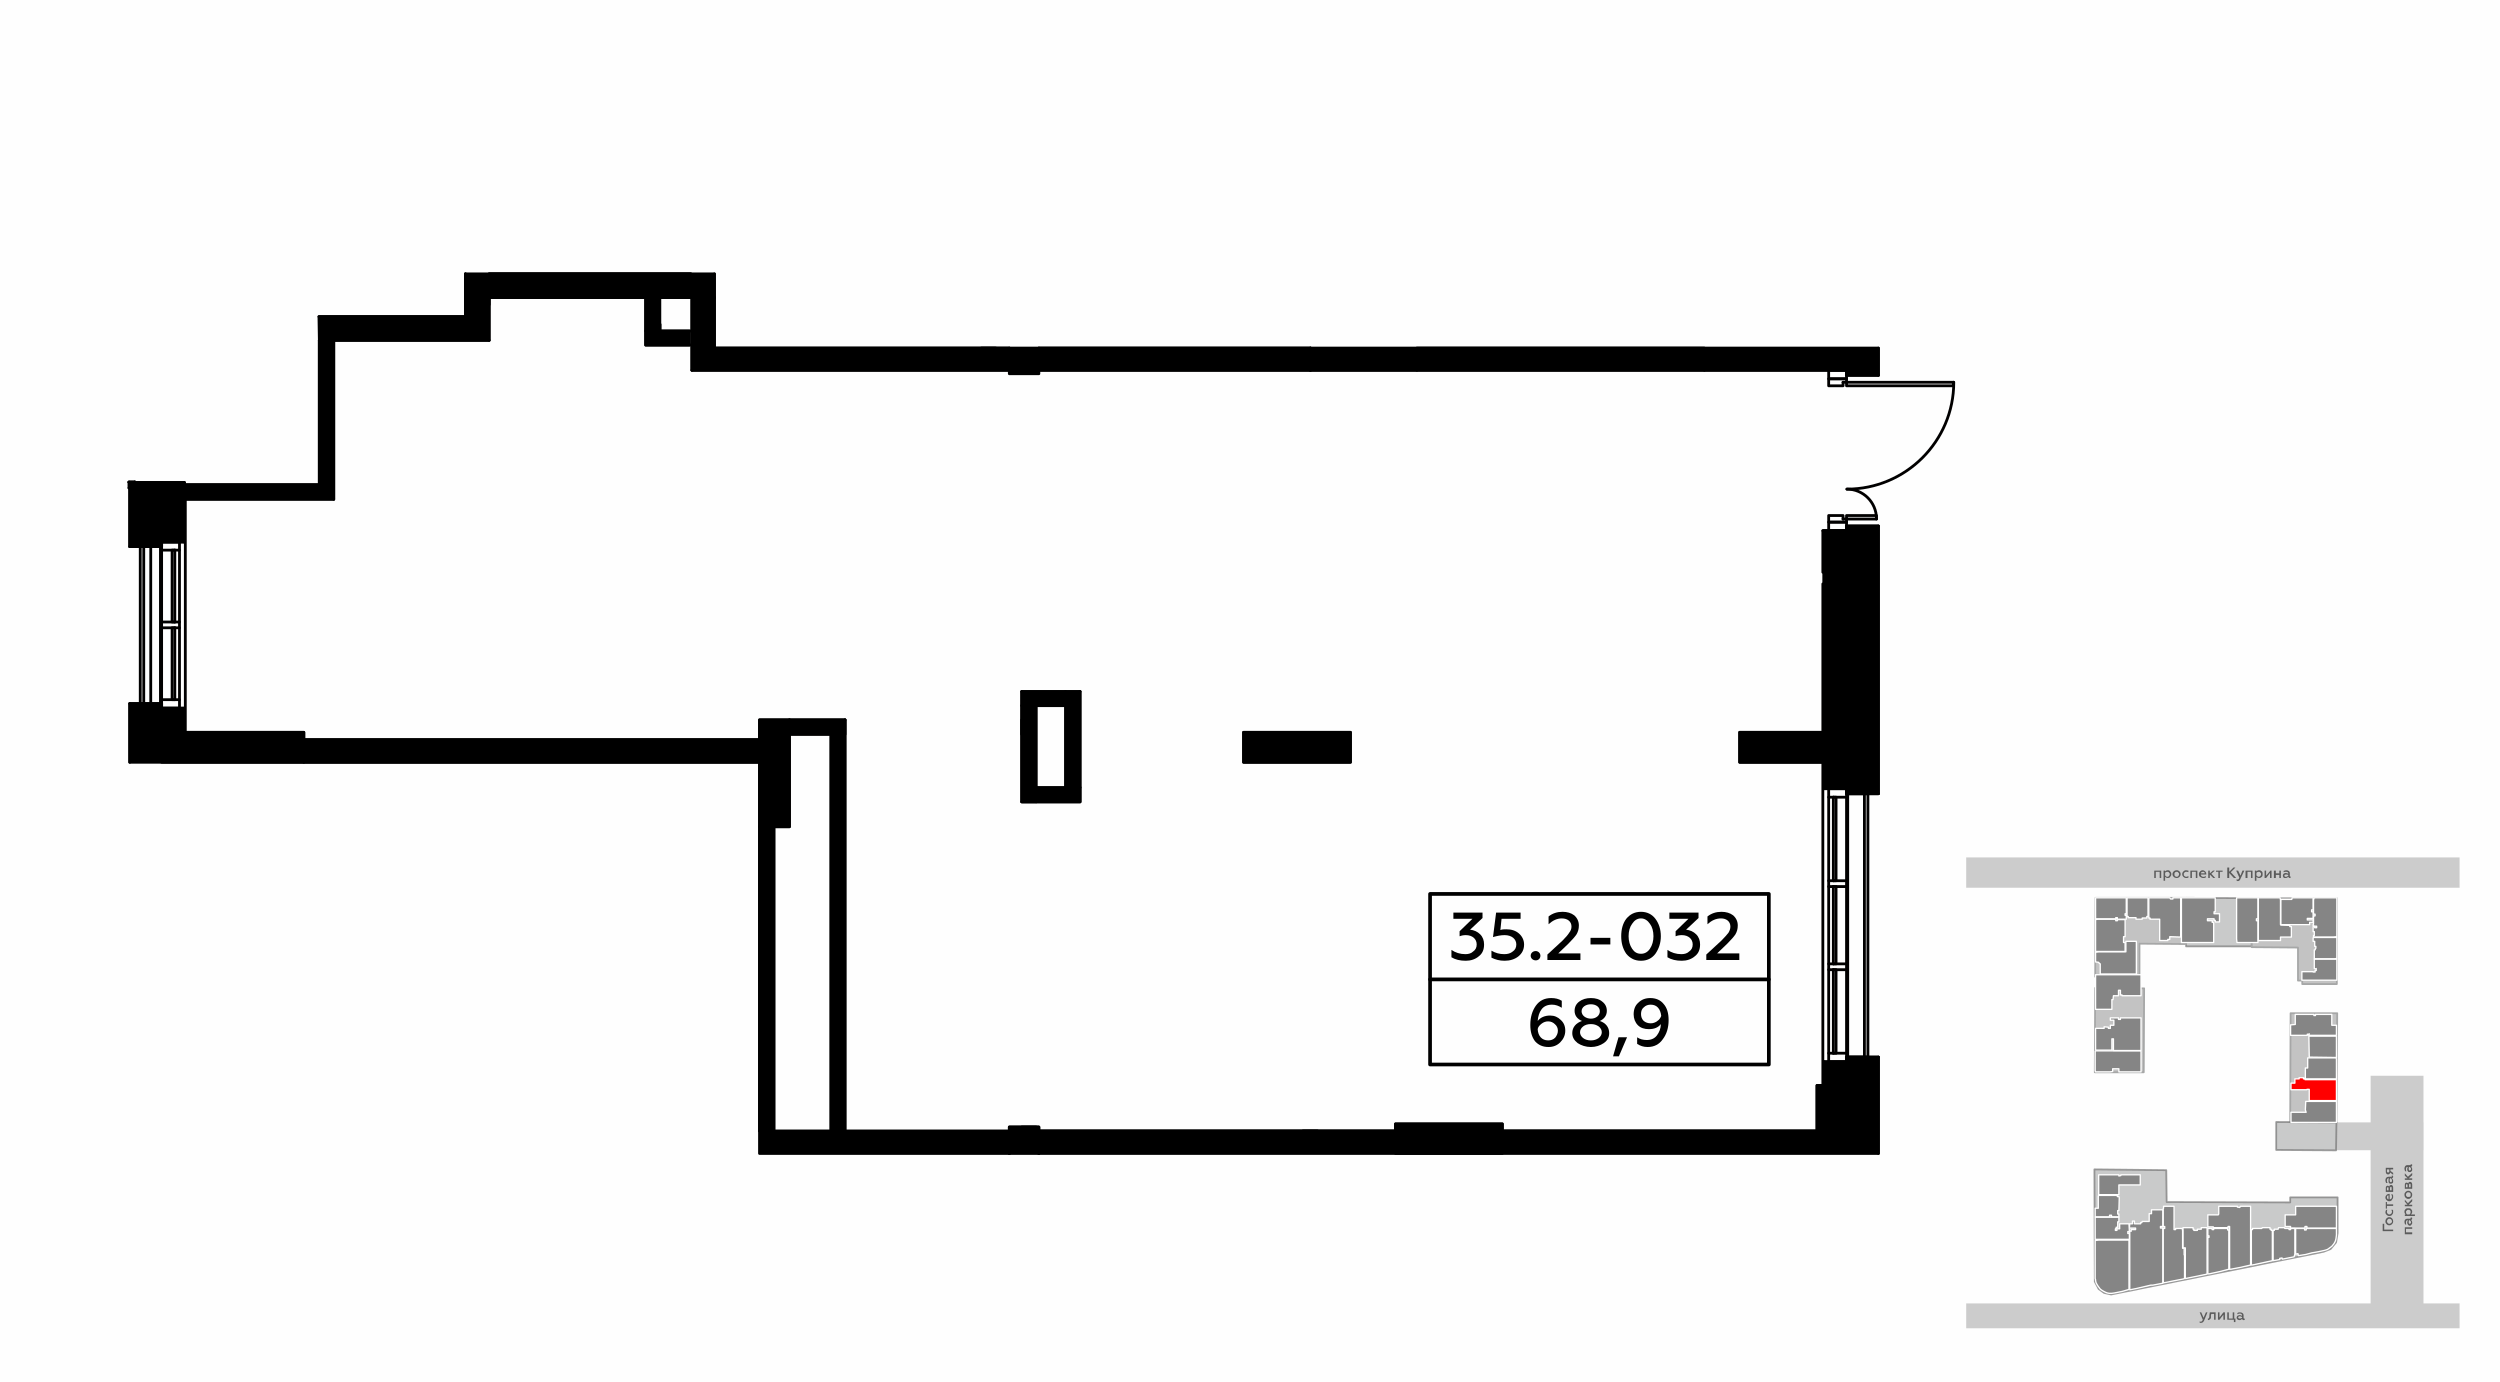 <?xml version="1.0" encoding="UTF-8"?>
<!DOCTYPE svg PUBLIC "-//W3C//DTD SVG 1.1//EN" "http://www.w3.org/Graphics/SVG/1.1/DTD/svg11.dtd">
<!-- Creator: CorelDRAW X8 -->
<svg xmlns="http://www.w3.org/2000/svg" xml:space="preserve" width="100%" height="100%" version="1.1" style="shape-rendering:geometricPrecision; text-rendering:geometricPrecision; image-rendering:optimizeQuality; fill-rule:evenodd; clip-rule:evenodd"
viewBox="0 0 6435 3556"
 xmlns:xlink="http://www.w3.org/1999/xlink">
 <defs>
  <style type="text/css">
   <![CDATA[
    .str0 {stroke:#757575;stroke-width:4.66;stroke-linecap:round;stroke-linejoin:round;stroke-opacity:0.702}
    .str2 {stroke:white;stroke-width:3.42;stroke-linecap:round;stroke-linejoin:round}
    .str8 {stroke:black;stroke-width:9.5;stroke-linecap:round;stroke-linejoin:round}
    .str7 {stroke:black;stroke-width:9.51;stroke-linecap:round;stroke-linejoin:round}
    .str1 {stroke:#A6A7A7;stroke-width:4.66;stroke-linecap:round;stroke-linejoin:round}
    .str5 {stroke:black;stroke-width:7.24;stroke-linecap:round;stroke-linejoin:round}
    .str3 {stroke:#010000;stroke-width:7.24;stroke-linecap:round;stroke-linejoin:round}
    .str6 {stroke:black;stroke-width:7.24;stroke-linecap:round;stroke-linejoin:round}
    .str4 {stroke:#010000;stroke-width:7.25;stroke-linecap:round;stroke-linejoin:round}
    .fil1 {fill:none}
    .fil8 {fill:none;fill-rule:nonzero}
    .fil0 {fill:#FEFEFE}
    .fil5 {fill:#C3C3C3}
    .fil9 {fill:black}
    .fil6 {fill:#858585}
    .fil2 {fill:#CCCCCC}
    .fil7 {fill:red}
    .fil3 {fill:#5B5B5B;fill-rule:nonzero}
    .fil10 {fill:black;fill-rule:nonzero}
    .fil4 {fill:#B2B3B3;fill-opacity:0.702}
   ]]>
  </style>
 </defs>
 <g id="Слой_x0020_1">
  <g id="_582409496">
   <g>
    <rect class="fil0" width="6435" height="3556"/>
    <rect class="fil1" x="5061" y="2189" width="1270" height="1270"/>
    <rect class="fil2" x="6013" y="2889" width="224.37" height="71.63"/>
    <rect class="fil2" x="5061" y="3355" width="1270" height="64"/>
    <path class="fil3" d="M5666 3405c3,0 5,-2 7,-5l9 -22 -4 0 -6 14 -6 -14 -4 0 8 19c-1,3 -3,5 -5,5 -1,0 -2,0 -3,-1l0 4c1,0 2,0 4,0z"/>
    <path id="1" class="fil3" d="M5699 3382l0 15 4 0 0 -19 -15 0 -1 7c0,6 -1,9 -3,9 -1,0 -1,0 -1,0l0 3c0,0 1,1 1,1 4,-1 6,-3 7,-6 0,-3 0,-4 0,-7l1 -3 7 0z"/>
    <polygon id="2" class="fil3" points="5713,3397 5723,3384 5723,3397 5727,3397 5727,3378 5723,3378 5713,3391 5713,3378 5709,3378 5709,3397 "/>
    <polygon id="3" class="fil3" points="5754,3403 5754,3394 5751,3394 5751,3378 5747,3378 5747,3394 5737,3394 5737,3378 5733,3378 5733,3397 5750,3397 5750,3403 "/>
    <path id="4" class="fil3" d="M5776 3394c0,0 -1,-1 -1,-2l0 -7c0,-4 -4,-7 -9,-7 -3,0 -5,0 -7,2l0 3c2,-1 4,-2 6,-2 4,0 6,2 6,5l0 1c-2,-1 -4,-2 -6,-2 -2,0 -4,1 -6,2 -1,1 -2,3 -2,5 0,2 1,3 2,4 1,1 3,2 5,2 3,0 5,-1 7,-3 1,2 2,3 4,3 1,0 2,0 3,-1l0 -3c-1,0 -1,0 -2,0zm-5 -2c-1,1 -4,2 -6,2 -2,0 -4,-1 -4,-3 0,-2 2,-3 5,-3 1,0 3,1 5,2l0 2z"/>
    <rect class="fil2" x="6102" y="2769" width="136" height="602"/>
    <polygon class="fil3" points="6160,3165 6137,3165 6137,3150 6133,3150 6133,3169 6160,3169 "/>
    <path id="1" class="fil3" d="M6157 3144c0,2 -1,3 -2,4 -1,1 -3,2 -5,2 -2,0 -3,-1 -4,-2 -1,-1 -2,-3 -2,-4 0,-2 1,-4 2,-5 1,-1 2,-2 4,-2 2,0 4,1 5,2 1,1 2,3 2,5zm3 0c0,-3 -1,-6 -3,-8 -2,-2 -4,-3 -7,-3 -3,0 -5,1 -7,3 -2,2 -3,5 -3,8 0,3 1,5 3,7 2,2 4,3 7,3 3,0 5,-1 7,-3 2,-2 3,-4 3,-7z"/>
    <path id="2" class="fil3" d="M6160 3120c0,-3 0,-5 -1,-6l-4 0c1,1 2,3 2,5 0,2 -1,4 -2,5 -1,1 -3,2 -5,2 -2,0 -3,-1 -4,-2 -2,-1 -2,-3 -2,-5 0,-2 0,-3 1,-5l-3 0c-1,2 -2,4 -2,6 0,3 1,5 3,7 2,2 4,3 7,3 3,0 6,-1 7,-3 2,-2 3,-4 3,-7z"/>
    <polygon id="3" class="fil3" points="6160,3100 6144,3100 6144,3094 6141,3094 6141,3111 6144,3111 6144,3104 6160,3104 "/>
    <path id="4" class="fil3" d="M6150 3092c3,0 6,-1 7,-4 2,-2 3,-4 3,-7 0,-3 0,-5 -2,-7l-3 0c1,2 2,4 2,6 0,4 -2,7 -6,7l0 -14 -1 0c-3,0 -6,1 -8,4 -1,1 -2,3 -2,5 0,3 1,5 3,7 2,2 4,3 7,3zm-2 -5c-2,0 -4,-2 -4,-5 0,-2 0,-3 1,-4 1,-1 2,-1 3,-1l0 10z"/>
    <path id="5" class="fil3" d="M6160 3057c0,-4 -2,-7 -5,-7 -3,0 -5,2 -5,4 -1,-1 -3,-2 -4,-2 -3,0 -5,2 -5,6l0 10 19 0 0 -11zm-8 7l0 -6c0,-2 1,-3 2,-3 2,0 2,1 2,3l0 6 -4 0zm-8 0l0 -5c0,-2 1,-3 2,-3 2,0 2,1 2,3l0 5 -4 0z"/>
    <path id="6" class="fil3" d="M6157 3028c0,0 -1,1 -2,1l-7 0c-5,0 -8,4 -8,9 0,3 1,5 2,7l4 0c-2,-2 -2,-4 -2,-6 0,-4 1,-6 4,-6l1 0c-1,2 -1,4 -1,6 0,2 0,4 1,6 1,1 3,2 5,2 2,0 3,-1 5,-2 1,-1 1,-3 1,-5 0,-3 -1,-5 -3,-7 2,-1 3,-2 3,-4 0,-1 0,-2 -1,-3l-3 0c0,1 1,1 1,2zm-3 5c2,1 3,4 3,6 0,2 -1,4 -3,4 -2,0 -3,-2 -3,-5 0,-1 0,-3 1,-5l2 0z"/>
    <path id="7" class="fil3" d="M6160 3019l-7 -5 0 -4 7 0 0 -4 -19 0 0 10c0,4 2,7 6,7 3,0 5,-2 5,-5l8 6 0 -5zm-10 -4c0,2 -1,3 -3,3 -2,0 -3,-1 -3,-3l0 -5 6 0 0 5z"/>
    <polygon id="8" class="fil3" points="6209,3172 6193,3172 6193,3163 6209,3163 6209,3159 6190,3159 6190,3177 6209,3177 "/>
    <path id="9" class="fil3" d="M6205 3135c0,1 0,2 -2,2l-7 0c-4,0 -7,3 -7,8 0,3 1,5 2,7l3 0c-1,-1 -1,-3 -1,-6 0,-3 1,-5 4,-5l1 0c-1,2 -2,4 -2,6 0,2 1,4 2,5 1,2 3,3 5,3 2,0 3,-1 4,-3 2,-1 2,-3 2,-5 0,-3 -1,-5 -3,-7 2,0 3,-2 3,-4 0,-1 0,-2 -1,-2l-3 0c0,0 0,1 0,1zm-2 6c1,1 3,3 3,5 0,3 -2,4 -4,4 -1,0 -2,-1 -2,-4 0,-2 0,-4 1,-5l2 0z"/>
    <path id="10" class="fil3" d="M6189 3119c0,3 1,5 3,7l-2 0 0 4 26 0 0 -4 -10 0c2,-2 3,-4 3,-7 0,-3 -1,-5 -3,-7 -2,-2 -4,-2 -7,-2 -3,0 -5,0 -7,2 -2,2 -3,4 -3,7zm4 1c0,-2 0,-3 2,-4 1,-2 2,-2 4,-2 2,0 3,0 5,2 1,1 1,2 1,4 0,2 -1,5 -3,6l-6 0c-2,-1 -3,-4 -3,-6z"/>
    <polygon id="11" class="fil3" points="6209,3101 6200,3101 6209,3092 6209,3086 6198,3097 6190,3088 6190,3093 6197,3101 6190,3101 6190,3105 6209,3105 "/>
    <path id="12" class="fil3" d="M6205 3075c0,2 0,3 -1,5 -2,1 -3,1 -5,1 -2,0 -3,0 -4,-1 -2,-2 -2,-3 -2,-5 0,-2 0,-3 2,-4 1,-2 2,-2 4,-2 2,0 3,0 5,2 1,1 1,2 1,4zm4 0c0,-3 -1,-5 -3,-7 -2,-2 -4,-3 -7,-3 -3,0 -5,1 -7,3 -2,2 -3,4 -3,7 0,3 1,6 3,8 2,2 4,3 7,3 3,0 5,-1 7,-3 2,-2 3,-5 3,-8z"/>
    <path id="13" class="fil3" d="M6209 3049c0,-4 -2,-7 -6,-7 -2,0 -4,2 -4,4 -1,-1 -3,-2 -5,-2 -2,0 -4,2 -4,6l0 10 19 0 0 -11zm-8 7l0 -6c0,-2 0,-3 2,-3 1,0 2,1 2,3l0 6 -4 0zm-8 0l0 -5c0,-2 1,-3 2,-3 1,0 2,1 2,3l0 5 -4 0z"/>
    <polygon id="14" class="fil3" points="6209,3033 6200,3033 6209,3025 6209,3019 6198,3029 6190,3020 6190,3026 6197,3033 6190,3033 6190,3037 6209,3037 "/>
    <path id="15" class="fil3" d="M6205 2998c0,1 0,1 -2,1l-7 0c-4,0 -7,4 -7,9 0,3 1,5 2,7l3 0c-1,-2 -1,-4 -1,-6 0,-4 1,-5 4,-5l1 0c-1,1 -2,3 -2,6 0,2 1,4 2,5 1,2 3,2 5,2 2,0 3,0 4,-2 2,-1 2,-3 2,-5 0,-3 -1,-5 -3,-7 2,0 3,-2 3,-4 0,-1 0,-2 -1,-2l-3 0c0,0 0,0 0,1zm-2 6c1,1 3,3 3,5 0,2 -2,4 -4,4 -1,0 -2,-2 -2,-4 0,-2 0,-4 1,-5l2 0z"/>
    <polygon class="fil4 str0" points="5628,2311 5797,2312 5796,2436 5627,2436 "/>
    <polygon class="fil4 str0" points="5931,2680 5931,2631 6006,2631 6013,2681 "/>
    <polygon class="fil4 str0" points="6017,3082 6017,3174 6013,3198 5999,3215 5981,3222 5434,3332 5416,3328 5402,3318 5392,3299 5391,3010 5576,3012 5577,3094 5895,3095 5895,3082 "/>
    <polygon class="fil5 str1" points="5405,2514 5507,2514 5507,2544 5519,2544 5518,2760 5392,2760 5393,2543 5405,2543 "/>
    <polygon class="fil5 str1" points="5405,2514 5393,2514 5394,2311 5628,2311 5627,2430 5507,2429 5507,2514 "/>
    <polygon class="fil5 str1" points="5797,2312 6015,2312 6015,2533 5926,2533 5926,2524 5915,2524 5915,2439 5796,2438 "/>
    <polygon class="fil5 str1" points="5896,2608 6016,2608 6014,2889 5895,2889 "/>
    <polygon class="fil4 str0" points="5859,2888 6014,2889 6013,2961 5859,2960 "/>
    <polygon class="fil6 str2" points="5909,3162 5915,3162 5932,3162 5932,3166 5936,3166 5937,3162 6014,3162 6014,3168 6014,3176 6014,3179 6013,3187 6012,3192 6010,3197 6007,3202 6002,3208 5998,3211 5991,3216 5985,3218 5981,3219 5967,3222 5950,3225 5935,3229 5916,3232 5915,3227 5909,3228 5909,3228 "/>
    <polygon class="fil6 str2" points="5909,3105 6014,3105 6014,3161 5938,3161 5938,3157 5933,3157 5933,3161 5895,3161 5896,3157 5882,3157 5882,3127 5909,3127 "/>
    <polygon class="fil6 str2" points="5865,3160 5880,3160 5881,3162 5892,3162 5892,3165 5896,3165 5896,3165 5896,3162 5907,3162 5907,3228 5905,3235 5875,3241 5874,3238 5868,3239 5868,3242 5851,3245 5851,3167 5854,3167 5854,3164 5864,3164 5864,3163 "/>
    <polygon class="fil6 str2" points="5823,3160 5843,3160 5843,3164 5846,3164 5846,3167 5849,3167 5849,3245 5798,3256 5795,3256 5795,3165 5798,3165 5798,3162 5822,3162 "/>
    <polygon class="fil6 str2" points="5793,3105 5793,3256 5790,3257 5763,3263 5742,3267 5739,3267 5739,3157 5735,3157 5735,3160 5697,3160 5697,3158 5683,3158 5683,3127 5710,3127 5711,3125 5711,3105 5759,3105 5759,3107 5765,3108 5767,3105 5791,3105 "/>
    <polygon class="fil6 str2" points="5683,3162 5694,3162 5694,3165 5698,3165 5698,3162 5734,3162 5734,3166 5737,3166 5737,3267 5714,3273 5686,3279 5683,3279 5683,3185 5686,3185 5686,3184 5686,3181 5683,3181 5683,3180 "/>
    <polygon class="fil6 str2" points="5666,3160 5681,3160 5681,3279 5679,3280 5625,3291 5625,3212 5619,3212 5619,3160 5645,3160 5645,3164 5647,3164 5647,3167 5656,3167 5656,3164 5666,3164 "/>
    <path class="fil6 str2" d="M5569 3110l0 -5 27 0 0 60 4 0 0 0 0 -3 17 0 1 6 0 45 4 0 0 17c0,0 1,0 1,0l0 0 0 61 -3 1 -51 10 -1 -6 0 -134 4 0 0 -5 -4 0 0 -46 1 -1z"/>
    <polygon class="fil6 str2" points="5538,3114 5564,3114 5567,3114 5567,3157 5561,3157 5561,3161 5567,3161 5567,3303 5541,3308 5536,3308 5497,3317 5482,3320 5482,3319 5482,3169 5486,3169 5485,3169 5486,3165 5486,3165 5497,3165 5497,3161 5481,3161 5482,3150 5489,3150 5489,3150 5489,3143 5494,3143 5494,3150 5510,3150 5510,3147 5513,3147 5514,3144 5532,3144 5532,3124 5538,3124 "/>
    <polygon class="fil6 str2" points="5393,3193 5402,3192 5480,3192 5480,3319 5463,3324 5443,3328 5436,3329 5436,3329 5429,3329 5424,3328 5419,3326 5415,3324 5410,3321 5406,3318 5403,3314 5400,3310 5397,3305 5395,3301 5394,3296 5394,3296 5394,3294 5393,3291 5393,3287 5393,3222 5393,3220 "/>
    <polygon class="fil6 str2" points="5393,3133 5454,3133 5454,3145 5451,3145 5451,3159 5447,3159 5447,3162 5445,3163 5445,3167 5449,3167 5449,3163 5456,3163 5456,3150 5480,3150 5481,3170 5477,3170 5477,3175 5481,3175 5481,3190 5393,3190 5393,3135 "/>
    <polygon class="fil6 str2" points="5402,3077 5450,3077 5450,3080 5454,3080 5455,3083 5454,3116 5451,3116 5451,3125 5454,3125 5454,3132 5435,3132 5435,3128 5430,3128 5430,3132 5393,3132 5393,3110 5401,3110 5401,3109 5401,3079 "/>
    <polygon class="fil6 str2" points="5402,3024 5408,3024 5454,3024 5454,3027 5459,3026 5459,3026 5459,3024 5509,3024 5509,3050 5502,3050 5454,3050 5454,3075 5402,3075 5402,3026 "/>
    <polygon class="fil6 str2" points="5394,2705 5510,2705 5511,2707 5511,2759 5454,2759 5454,2751 5438,2751 5438,2758 5431,2759 5394,2759 5393,2756 5393,2706 "/>
    <polygon class="fil6 str2" points="5432,2620 5453,2620 5453,2624 5458,2624 5458,2620 5511,2620 5511,2704 5440,2704 5440,2674 5436,2674 5436,2681 5436,2703 5394,2703 5394,2647 5416,2647 5416,2643 5427,2644 5427,2647 5432,2647 5432,2639 5441,2639 5441,2626 5432,2626 5432,2626 "/>
    <polygon class="fil6 str2" points="5394,2509 5511,2509 5511,2563 5502,2563 5462,2563 5462,2561 5458,2561 5458,2549 5453,2549 5453,2563 5440,2563 5439,2573 5436,2573 5436,2598 5394,2598 5394,2510 "/>
    <polygon class="fil6 str2" points="5472,2423 5499,2423 5499,2507 5406,2507 5406,2481 5403,2479 5402,2477 5394,2476 5394,2451 5402,2450 5472,2450 "/>
    <polygon class="fil6 str2" points="5394,2367 5400,2366 5446,2366 5446,2370 5450,2370 5451,2367 5469,2367 5470,2368 5470,2411 5466,2411 5466,2426 5466,2426 5470,2426 5470,2449 5394,2449 "/>
    <polygon class="fil6 str2" points="5394,2311 5473,2311 5473,2352 5470,2352 5470,2356 5470,2356 5473,2356 5473,2366 5451,2366 5449,2365 5450,2364 5450,2362 5446,2362 5446,2365 5394,2365 "/>
    <path class="fil6 str2" d="M5475 2318c0,-1 0,-1 0,-2l0 -5 54 0 0 48 -3 0 0 4 0 0 -12 0 0 3 -16 0 0 -4 -10 0 -10 0 0 -3 -3 0 0 0 0 -40 0 -1z"/>
    <path class="fil6 str2" d="M5531 2311l54 0 2 3 6 0 0 0 0 -3 20 0 0 101 -28 -1 0 7 -5 0 0 3 -21 0 0 -6 0 -49 -25 0c0,-1 1,-3 0,-3l-3 0 0 -49 0 -3z"/>
    <path class="fil6 str2" d="M5615 2317l0 -6 87 0 0 36 -3 0 0 5 14 0 0 21c-1,0 -1,0 -1,0l-10 0 0 -4 -3 0 0 -4 -17 0 0 5 13 0 -1 4 3 0 1 2 0 50 -83 0 0 -107 0 -2z"/>
    <polygon class="fil6 str2" points="5757,2311 5812,2311 5812,2365 5808,2365 5808,2370 5812,2370 5812,2426 5758,2426 5757,2417 5757,2313 "/>
    <polygon class="fil6 str2" points="5869,2311 5870,2317 5870,2380 5871,2381 5894,2382 5894,2385 5898,2385 5898,2412 5870,2412 5870,2421 5813,2421 5813,2311 5815,2311 "/>
    <polygon class="fil6 str2" points="5900,2311 5954,2311 5954,2342 5950,2342 5950,2347 5954,2347 5954,2364 5939,2364 5939,2368 5954,2368 5954,2374 5945,2374 5945,2380 5871,2380 5871,2317 5872,2315 5899,2315 "/>
    <path class="fil6 str2" d="M5956 2314l0 -3 59 0 0 72 0 28 -9 1 -51 0 0 -4 2 0 0 -10 -3 0 0 -13 4 0 0 3 5 0 0 -4 -3 0 -6 -1 0 -3 1 -1 0 -21c5,-1 4,0 4,-1l0 -4 -4 0 0 -39 1 0z"/>
    <polygon class="fil6 str2" points="5955,2413 6015,2413 6015,2467 6009,2468 5957,2468 5957,2445 5959,2445 5960,2441 5961,2441 5961,2441 5961,2436 5961,2436 5958,2436 5958,2423 5954,2423 5954,2414 "/>
    <polygon class="fil6 str2" points="5957,2469 6015,2469 6015,2523 5925,2523 5925,2501 5954,2501 5954,2502 5959,2502 5959,2498 5962,2498 5962,2497 5962,2493 5962,2494 5957,2493 "/>
    <polygon class="fil6 str2" points="5943,2665 5944,2661 5943,2662 5939,2662 5939,2665 5936,2665 5896,2665 5896,2638 5908,2637 5908,2611 5914,2611 5956,2611 5956,2614 5960,2614 5960,2611 6002,2611 6002,2639 6014,2639 6014,2665 6005,2665 5943,2665 "/>
    <polygon class="fil6 str2" points="5944,2667 6014,2667 6014,2722 5944,2721 5943,2666 "/>
    <polygon class="fil6 str2" points="5940,2723 6013,2723 6014,2726 6014,2777 6004,2777 5934,2777 5934,2749 5940,2749 "/>
    <polygon class="fil7 str2" points="5907,2777 5918,2777 5918,2774 5930,2774 5929,2777 5933,2776 5933,2779 6014,2779 6014,2833 5944,2833 5944,2804 5938,2804 5938,2805 5897,2805 5897,2788 5907,2788 "/>
    <polygon class="fil6 str2" points="5935,2835 6014,2835 6014,2889 5897,2889 5897,2863 5936,2863 5934,2857 "/>
    <rect class="fil2" x="5061" y="2207" width="1270" height="78.06"/>
    <polygon class="fil3" points="5549,2260 5549,2244 5559,2244 5559,2260 5563,2260 5563,2241 5545,2241 5545,2260 "/>
    <path id="1" class="fil3" d="M5580 2240c-3,0 -5,1 -7,3l0 -2 -4 0 0 26 4 0 0 -10c2,2 4,3 7,3 3,0 5,-1 6,-3 2,-2 3,-4 3,-7 0,-3 -1,-5 -3,-7 -1,-2 -3,-3 -6,-3zm-1 4c1,0 3,0 4,2 1,1 2,2 2,4 0,2 -1,3 -2,5 -1,1 -3,2 -4,2 -3,0 -5,-2 -6,-4l0 -6c1,-2 3,-3 6,-3z"/>
    <path id="2" class="fil3" d="M5603 2257c-2,0 -3,-1 -5,-2 -1,-2 -1,-3 -1,-5 0,-2 0,-3 1,-4 2,-2 3,-2 5,-2 2,0 3,0 4,2 1,1 2,2 2,4 0,2 -1,3 -2,5 -1,1 -2,2 -4,2zm0 3c3,0 5,-1 7,-3 2,-2 3,-4 3,-7 0,-3 -1,-5 -3,-7 -2,-2 -4,-3 -7,-3 -3,0 -6,1 -8,3 -2,2 -3,4 -3,7 0,3 1,5 3,7 2,2 5,3 8,3z"/>
    <path id="3" class="fil3" d="M5627 2260c2,0 4,0 6,-1l0 -4c-2,1 -4,2 -6,2 -1,0 -3,-1 -4,-2 -2,-1 -2,-3 -2,-5 0,-2 0,-3 2,-4 1,-2 3,-2 4,-2 2,0 4,0 6,1l0 -4c-2,0 -4,-1 -6,-1 -3,0 -5,1 -7,3 -2,2 -3,4 -3,7 0,3 1,5 3,7 2,2 4,3 7,3z"/>
    <polygon id="4" class="fil3" points="5642,2260 5642,2244 5652,2244 5652,2260 5656,2260 5656,2241 5638,2241 5638,2260 "/>
    <path id="5" class="fil3" d="M5660 2250c0,3 1,6 3,7 3,2 5,3 8,3 3,0 5,0 7,-2l0 -3c-2,1 -4,2 -6,2 -4,0 -7,-2 -7,-6l14 0 0 -1c0,-3 -1,-6 -4,-8 -1,-1 -3,-2 -5,-2 -3,0 -5,1 -7,3 -2,2 -3,4 -3,7zm5 -2c0,-2 2,-4 5,-4 2,0 3,0 4,1 1,1 1,2 1,3l-10 0z"/>
    <polygon id="6" class="fil3" points="5688,2260 5688,2251 5697,2260 5702,2260 5692,2249 5701,2241 5696,2241 5688,2248 5688,2241 5684,2241 5684,2260 "/>
    <polygon id="7" class="fil3" points="5714,2260 5714,2244 5721,2244 5721,2241 5704,2241 5704,2244 5710,2244 5710,2260 "/>
    <polygon id="8" class="fil3" points="5738,2260 5738,2247 5750,2260 5756,2260 5742,2245 5754,2233 5749,2233 5738,2244 5738,2233 5733,2233 5733,2260 "/>
    <path id="9" class="fil3" d="M5760 2268c3,0 6,-2 7,-6l10 -21 -5 0 -5 13 -6 -13 -5 0 8 18c-1,3 -2,5 -4,5 -1,0 -2,0 -3,-1l0 4c1,0 2,1 3,1z"/>
    <polygon id="10" class="fil3" points="5785,2260 5785,2244 5794,2244 5794,2260 5798,2260 5798,2241 5780,2241 5780,2260 "/>
    <path id="11" class="fil3" d="M5815 2240c-3,0 -5,1 -7,3l0 -2 -4 0 0 26 4 0 0 -10c2,2 4,3 7,3 3,0 5,-1 7,-3 2,-2 2,-4 2,-7 0,-3 0,-5 -2,-7 -2,-2 -4,-3 -7,-3zm-1 4c2,0 3,0 4,2 2,1 2,2 2,4 0,2 0,3 -2,5 -1,1 -2,2 -4,2 -2,0 -5,-2 -6,-4l0 -6c1,-2 4,-3 6,-3z"/>
    <polygon id="12" class="fil3" points="5833,2260 5843,2247 5843,2260 5847,2260 5847,2241 5844,2241 5833,2254 5833,2241 5829,2241 5829,2260 "/>
    <polygon id="13" class="fil3" points="5858,2260 5858,2252 5867,2252 5867,2260 5871,2260 5871,2241 5867,2241 5867,2248 5858,2248 5858,2241 5853,2241 5853,2260 "/>
    <path id="14" class="fil3" d="M5895 2256c-1,0 -1,0 -1,-1l0 -8c0,-4 -4,-7 -9,-7 -3,0 -5,1 -7,2l0 3c2,-1 4,-1 6,-1 4,0 6,1 6,4l0 1c-2,-1 -4,-2 -7,-2 -2,0 -3,1 -5,2 -1,1 -2,3 -2,5 0,2 1,3 2,5 1,1 3,1 5,1 3,0 5,-1 7,-3 1,2 2,3 4,3 1,0 2,0 2,-1l0 -3c0,0 0,0 -1,0zm-5 -2c-2,2 -4,3 -6,3 -2,0 -4,-1 -4,-3 0,-2 2,-3 4,-3 2,0 4,0 6,1l0 2z"/>
   </g>
   <g>
    <polyline class="fil8 str3" points="4695,2794 4677,2794 4677,2911 "/>
    <line class="fil8 str3" x1="1198" y1="815" x2="821" y2= "815" />
    <line class="fil8 str3" x1="822" y1="876" x2="1259" y2= "876" />
    <line class="fil8 str4" x1="1778" y1="705" x2="1259" y2= "705" />
    <line class="fil8 str4" x1="1259" y1="766" x2="1839" y2= "766" />
    <line class="fil8 str3" x1="1198" y1="705" x2="1198" y2= "815" />
    <line class="fil8 str4" x1="1198" y1="784" x2="1198" y2= "723" />
    <line class="fil8 str4" x1="1259" y1="766" x2="1259" y2= "876" />
    <line class="fil8 str4" x1="1259" y1="723" x2="1259" y2= "784" />
    <line class="fil8 str3" x1="1839" y1="766" x2="1839" y2= "705" />
    <polyline class="fil8 str3" points="4695,2794 4692,2794 4692,1962 4695,1962 "/>
    <line class="fil8 str4" x1="4692" y1="1885" x2="4692" y2= "1503" />
    <line class="fil8 str4" x1="4692" y1="1473" x2="4692" y2= "1366" />
    <line class="fil8 str3" x1="4695" y1="1885" x2="4692" y2= "1885" />
    <line class="fil8 str4" x1="4753" y1="1366" x2="4692" y2= "1366" />
    <polyline class="fil8 str3" points="474,1885 477,1885 477,1285 "/>
    <line class="fil8 str4" x1="4756" y1="2043" x2="4756" y2= "2721" />
    <line class="fil8 str4" x1="413" y1="1407" x2="413" y2= "1811" />
    <line class="fil8 str4" x1="388" y1="1811" x2="388" y2= "1407" />
    <polyline class="fil8 str3" points="3373,896 3373,953 3647,953 "/>
    <polyline class="fil8 str4" points="2032,1853 1955,1853 1955,2128 2032,2128 2032,1853 "/>
    <polyline class="fil8 str4" points="3201,1885 3201,1962 3476,1962 3476,1885 3201,1885 "/>
    <path class="fil8 str3" d="M4478 1885l0 77 217 0m0 -77l-217 0"/>
    <polyline class="fil8 str3" points="2674,2969 2674,2901 2598,2901 2598,2969 "/>
    <path class="fil8 str3" d="M3592 2893l0 18m0 58l275 0m0 -58l0 -18 -275 0"/>
    <line class="fil8 str3" x1="4387" y1="953" x2="4753" y2= "953" />
    <path class="fil8 str3" d="M782 1904l0 -19 -308 0m-58 77l366 0"/>
    <polyline class="fil8 str3" points="4695,1885 4695,1366 4753,1366 "/>
    <line class="fil8 str4" x1="4695" y1="2794" x2="4695" y2= "2733" />
    <line class="fil8 str4" x1="4695" y1="1962" x2="4695" y2= "2030" />
    <line class="fil8 str4" x1="4695" y1="2733" x2="4753" y2= "2733" />
    <line class="fil8 str4" x1="4695" y1="2030" x2="4753" y2= "2030" />
    <line class="fil8 str4" x1="474" y1="1885" x2="474" y2= "1823" />
    <line class="fil8 str4" x1="474" y1="1395" x2="474" y2= "1242" />
    <line class="fil8 str4" x1="474" y1="1395" x2="416" y2= "1395" />
    <line class="fil8 str4" x1="474" y1="1823" x2="416" y2= "1823" />
    <line class="fil8 str3" x1="474" y1="1242" x2="416" y2= "1242" />
    <line class="fil8 str3" x1="4753" y1="953" x2="4753" y2= "966" />
    <line class="fil8 str4" x1="4753" y1="2733" x2="4753" y2= "2721" />
    <line class="fil8 str4" x1="4753" y1="2030" x2="4753" y2= "2043" />
    <line class="fil8 str4" x1="4753" y1="1354" x2="4753" y2= "1366" />
    <line class="fil8 str4" x1="4799" y1="2043" x2="4799" y2= "2721" />
    <line class="fil8 str4" x1="4753" y1="966" x2="4835" y2= "966" />
    <line class="fil8 str4" x1="4753" y1="1354" x2="4835" y2= "1354" />
    <line class="fil8 str4" x1="4753" y1="2043" x2="4835" y2= "2043" />
    <line class="fil8 str4" x1="4756" y1="2043" x2="4808" y2= "2043" />
    <line class="fil8 str4" x1="4756" y1="2721" x2="4808" y2= "2721" />
    <line class="fil8 str4" x1="4753" y1="2721" x2="4835" y2= "2721" />
    <line class="fil8 str4" x1="4744" y1="1336" x2="4753" y2= "1336" />
    <polyline class="fil8 str4" points="4744,1336 4744,1327 4707,1327 4707,1344 4753,1344 4753,1327 4830,1327 4830,1336 "/>
    <line class="fil8 str4" x1="4753" y1="1336" x2="4830" y2= "1336" />
    <path class="fil8 str4" d="M4830 1335c0,-42 -34,-76 -76,-76"/>
    <line class="fil8 str4" x1="4744" y1="984" x2="4753" y2= "984" />
    <polyline class="fil8 str4" points="4744,984 4744,993 4707,993 4707,975 4753,975 4753,993 5028,993 5028,984 "/>
    <line class="fil8 str4" x1="4753" y1="984" x2="5028" y2= "984" />
    <path class="fil8 str4" d="M4754 1259c151,0 275,-123 275,-275"/>
    <polyline class="fil8 str4" points="4753,1366 4707,1366 4707,1344 4753,1344 4753,1366 "/>
    <polyline class="fil8 str4" points="4753,953 4707,953 4707,975 4753,975 4753,953 "/>
    <line class="fil8 str4" x1="1781" y1="953" x2="2598" y2= "953" />
    <polyline class="fil8 str4" points="2598,953 2598,896 1839,896 "/>
    <line class="fil8 str4" x1="1781" y1="953" x2="1781" y2= "766" />
    <line class="fil8 str4" x1="3647" y1="953" x2="4387" y2= "953" />
    <line class="fil8 str3" x1="4387" y1="896" x2="3647" y2= "896" />
    <line class="fil8 str4" x1="2598" y1="2969" x2="2598" y2= "2911" />
    <polyline class="fil8 str3" points="3592,2911 2674,2911 2674,2969 "/>
    <line class="fil8 str3" x1="4677" y1="2911" x2="3867" y2= "2911" />
    <line class="fil8 str4" x1="782" y1="1962" x2="1955" y2= "1962" />
    <line class="fil8 str3" x1="1955" y1="1904" x2="782" y2= "1904" />
    <line class="fil8 str4" x1="1992" y1="2911" x2="1992" y2= "2128" />
    <polyline class="fil8 str4" points="1992,2128 1955,2128 1955,2911 "/>
    <polyline class="fil8 str4" points="1839,896 1839,766 1781,766 "/>
    <line class="fil8 str4" x1="1781" y1="852" x2="1699" y2= "852" />
    <polyline class="fil8 str4" points="1662,766 1662,888 1781,888 "/>
    <line class="fil8 str4" x1="1699" y1="852" x2="1699" y2= "835" />
    <line class="fil8 str4" x1="1699" y1="766" x2="1662" y2= "766" />
    <line class="fil8 str4" x1="2667" y1="1816" x2="2743" y2= "1816" />
    <line class="fil8 str4" x1="2780" y1="1780" x2="2630" y2= "1780" />
    <line class="fil8 str4" x1="2743" y1="1816" x2="2743" y2= "2027" />
    <line class="fil8 str4" x1="2668" y1="2027" x2="2667" y2= "2027" />
    <polyline class="fil8 str4" points="2630,1780 2630,2064 2780,2064 2780,1780 "/>
    <line class="fil8 str4" x1="2667" y1="2027" x2="2667" y2= "1816" />
    <line class="fil8 str4" x1="2032" y1="1890" x2="2139" y2= "1890" />
    <polyline class="fil8 str4" points="2175,1853 2032,1853 2032,1890 "/>
    <line class="fil8 str4" x1="2139" y1="1890" x2="2139" y2= "2911" />
    <line class="fil8 str4" x1="2175" y1="2911" x2="2175" y2= "1853" />
    <line class="fil8 str4" x1="2526" y1="896" x2="2563" y2= "896" />
    <line class="fil8 str4" x1="2630" y1="1890" x2="2630" y2= "1853" />
    <line class="fil8 str4" x1="2175" y1="1890" x2="2175" y2= "1853" />
    <line class="fil8 str4" x1="2630" y1="2901" x2="2667" y2= "2901" />
    <line class="fil8 str4" x1="2630" y1="2064" x2="2667" y2= "2064" />
    <line class="fil8 str4" x1="3354" y1="2911" x2="3391" y2= "2911" />
    <line class="fil8 str4" x1="2674" y1="953" x2="3373" y2= "953" />
    <polyline class="fil8 str4" points="3373,953 3373,896 2674,896 2674,953 "/>
    <line class="fil8 str3" x1="1259" y1="705" x2="1778" y2= "705" />
    <line class="fil8 str4" x1="4719" y1="2267" x2="4719" y2= "2052" />
    <polyline class="fil8 str4" points="4719,2052 4726,2052 4726,2267 4719,2267 "/>
    <line class="fil8 str4" x1="4753" y1="2267" x2="4707" y2= "2267" />
    <line class="fil8 str4" x1="4707" y1="2733" x2="4707" y2= "2030" />
    <polyline class="fil8 str4" points="4753,2030 4753,2733 4707,2733 "/>
    <line class="fil8 str4" x1="450" y1="1616" x2="450" y2= "1801" />
    <polyline class="fil8 str4" points="450,1801 443,1801 443,1616 450,1616 "/>
    <line class="fil8 str4" x1="416" y1="1616" x2="462" y2= "1616" />
    <line class="fil8 str4" x1="462" y1="1416" x2="416" y2= "1416" />
    <line class="fil8 str4" x1="462" y1="1395" x2="416" y2= "1395" />
    <line class="fil8 str4" x1="4719" y1="2481" x2="4719" y2= "2282" />
    <polyline class="fil8 str4" points="4719,2282 4726,2282 4726,2481 4719,2481 "/>
    <line class="fil8 str4" x1="4753" y1="2481" x2="4707" y2= "2481" />
    <line class="fil8 str4" x1="4707" y1="2282" x2="4753" y2= "2282" />
    <line class="fil8 str4" x1="4719" y1="2711" x2="4719" y2= "2496" />
    <polyline class="fil8 str4" points="4719,2496 4726,2496 4726,2711 4719,2711 "/>
    <line class="fil8 str4" x1="4707" y1="2496" x2="4753" y2= "2496" />
    <line class="fil8 str4" x1="4753" y1="2711" x2="4707" y2= "2711" />
    <line class="fil8 str4" x1="4707" y1="2052" x2="4753" y2= "2052" />
    <line class="fil8 str4" x1="4707" y1="2030" x2="4753" y2= "2030" />
    <line class="fil8 str4" x1="450" y1="1416" x2="450" y2= "1601" />
    <polyline class="fil8 str4" points="450,1601 443,1601 443,1416 450,1416 "/>
    <line class="fil8 str4" x1="462" y1="1601" x2="416" y2= "1601" />
    <line class="fil8 str4" x1="462" y1="1823" x2="462" y2= "1395" />
    <line class="fil8 str4" x1="462" y1="1801" x2="416" y2= "1801" />
    <polyline class="fil8 str4" points="416,1395 416,1823 462,1823 "/>
    <line class="fil8 str3" x1="4835" y1="2969" x2="4835" y2= "2721" />
    <line class="fil8 str4" x1="4835" y1="2043" x2="4835" y2= "1354" />
    <line class="fil8 str3" x1="4835" y1="966" x2="4835" y2= "896" />
    <line class="fil8 str4" x1="4808" y1="2043" x2="4808" y2= "2721" />
    <line class="fil8 str4" x1="334" y1="1407" x2="334" y2= "1242" />
    <line class="fil8 str3" x1="334" y1="1811" x2="334" y2= "1962" />
    <line class="fil8 str4" x1="334" y1="1407" x2="416" y2= "1407" />
    <line class="fil8 str4" x1="334" y1="1811" x2="416" y2= "1811" />
    <line class="fil8 str4" x1="335" y1="1242" x2="474" y2= "1242" />
    <line class="fil8 str4" x1="334" y1="1242" x2="416" y2= "1242" />
    <line class="fil8 str4" x1="361" y1="1407" x2="361" y2= "1811" />
    <polyline class="fil8 str4" points="361,1811 370,1811 370,1407 361,1407 "/>
    <line class="fil8 str3" x1="1198" y1="815" x2="1198" y2= "705" />
    <line class="fil8 str4" x1="474" y1="1285" x2="859" y2= "1285" />
    <line class="fil8 str4" x1="474" y1="1248" x2="822" y2= "1248" />
    <line class="fil8 str4" x1="859" y1="1285" x2="859" y2= "876" />
    <polyline class="fil8 str4" points="859,876 822,876 822,1248 "/>
    <line class="fil8 str3" x1="332" y1="1241" x2="347" y2= "1241" />
    <line class="fil8 str4" x1="332" y1="1241" x2="347" y2= "1241" />
    <polyline class="fil8 str4" points="334,1255 333,1256 332,1256 "/>
    <polyline class="fil8 str4" points="347,1241 347,1242 335,1242 334,1243 "/>
    <line class="fil8 str4" x1="332" y1="1241" x2="332" y2= "1256" />
    <line class="fil8 str4" x1="334" y1="1255" x2="334" y2= "1243" />
    <line class="fil8 str4" x1="347" y1="1241" x2="347" y2= "1241" />
    <line class="fil8 str4" x1="822" y1="1248" x2="822" y2= "876" />
    <line class="fil8 str3" x1="474" y1="1242" x2="474" y2= "1248" />
    <line class="fil8 str4" x1="474" y1="1248" x2="822" y2= "1248" />
    <line class="fil8 str4" x1="416" y1="1823" x2="416" y2= "1811" />
    <line class="fil8 str4" x1="416" y1="1407" x2="416" y2= "1395" />
    <g>
     <path class="fil9" d="M821 815l1 61 37 0 400 0 0 -92 0 -18 403 0 119 0 58 0 0 -61 -641 0 0 110 -377 0zm1018 -110l-641 0 641 0z"/>
     <path id="1" class="fil1 str5" d="M821 815l1 61 37 0 400 0 0 -92 0 -18 403 0 119 0 58 0 0 -61 -641 0 0 110 -377 0zm1018 -110l-641 0"/>
    </g>
    <polygon class="fil9 str5" points="4835,896 3647,896 3373,896 3373,953 3647,953 4387,953 4707,953 4753,953 4753,966 4835,966 "/>
    <polygon class="fil9 str5" points="4753,1366 4707,1366 4695,1366 4695,1885 4692,1885 4478,1885 4478,1962 4692,1962 4695,1962 4695,2030 4707,2030 4753,2030 4753,2043 4756,2043 4799,2043 4808,2043 4835,2043 4835,1354 4753,1354 "/>
    <polygon class="fil9 str5" points="3476,1885 3201,1885 3201,1962 3476,1962 "/>
    <polygon class="fil9 str5" points="2674,953 3373,953 3373,896 2674,896 "/>
    <polygon class="fil9 str5" points="2674,896 2598,896 2598,953 2598,962 2674,962 2674,953 "/>
    <polygon class="fil9 str5" points="2598,896 1839,896 1839,766 1781,766 1781,852 1781,888 1781,953 2598,953 "/>
    <polygon class="fil9 str5" points="474,1395 474,1285 474,1248 474,1242 416,1242 347,1242 335,1242 334,1243 334,1255 334,1407 361,1407 370,1407 388,1407 413,1407 416,1407 416,1395 462,1395 "/>
    <polygon class="fil9 str5" points="477,1285 859,1285 859,876 822,876 822,1248 474,1248 474,1285 "/>
    <line class="fil1 str5" x1="332" y1="1241" x2="347" y2= "1241" />
    <rect class="fil9 str5" x="1662" y="766" width="36.433" height="85.603"/>
    <rect class="fil9 str5" x="1662" y="852" width="112.408" height="36.443"/>
    <rect class="fil9 str5" x="2743" y="1780" width="37.013" height="247"/>
    <rect class="fil9 str5" x="2668" y="2027" width="112.208" height="37.022"/>
    <rect class="fil9 str5" x="2630" y="1816" width="36.443" height="247.58"/>
    <rect class="fil9 str5" x="2630" y="1780" width="112.797" height="36.443"/>
    <polygon class="fil9 str5" points="334,1962 462,1962 782,1962 1607,1962 1644,1962 1754,1962 1876,1962 1955,1962 1955,1904 782,1904 782,1885 477,1885 474,1885 474,1823 462,1823 416,1823 416,1811 413,1811 388,1811 370,1811 361,1811 334,1811 "/>
    <polygon class="fil9 str5" points="1955,2911 1955,2969 2598,2969 2598,2911 2175,2911 2139,2911 1992,2911 1955,2911 "/>
    <polygon class="fil9 str6" points="2598,2911 2598,2969 2674,2969 2674,2911 2674,2901 2598,2901 "/>
    <polygon class="fil9 str5" points="4835,2969 4835,2721 4808,2721 4799,2721 4756,2721 4753,2721 4753,2733 4707,2733 4695,2733 4695,2794 4692,2794 4677,2794 4677,2911 3867,2911 3867,2893 3592,2893 3592,2911 2674,2911 2674,2969 3592,2969 3867,2969 "/>
    <polygon class="fil9 str5" points="2032,2128 2032,1890 2032,1853 1955,1853 1955,1904 1955,1962 1955,2128 1992,2128 "/>
    <polygon class="fil9 str5" points="2032,1890 2139,1890 2139,2911 2175,2911 2175,1853 2032,1853 "/>
    <polygon class="fil9 str5" points="1992,2911 1992,2128 1955,2128 1955,2520 1955,2589 1955,2604 1955,2673 1955,2911 "/>
    <g>
     <rect class="fil1 str7" x="3681" y="2301" width="872" height="439"/>
     <path class="fil10" d="M3773 2473c13,0 25,-4 34,-12 9,-7 13,-17 13,-30 0,-10 -3,-19 -10,-26 -7,-7 -16,-11 -26,-12l32 -30 0 -14 -75 0 0 16 49 0 -33 32 0 13c5,-2 10,-3 16,-3 17,0 28,10 28,24 0,8 -3,14 -9,18 -5,5 -12,7 -20,7 -14,0 -26,-4 -36,-11l0 19c10,6 22,9 37,9z"/>
     <path id="1" class="fil10" d="M3873 2473c14,0 26,-4 35,-11 10,-8 15,-18 15,-31 0,-11 -5,-21 -13,-28 -9,-8 -20,-11 -33,-11 -5,0 -11,0 -15,2l3 -29 49 0 0 -16 -63 0 -8 63c11,-3 20,-5 30,-5 18,0 30,10 30,24 0,8 -3,14 -9,18 -6,5 -13,7 -22,7 -12,0 -23,-3 -33,-9l0 18c10,5 21,8 34,8z"/>
     <path id="2" class="fil10" d="M3953 2472c7,0 12,-5 12,-12 0,-7 -6,-12 -12,-12 -7,0 -13,5 -13,12 0,7 6,12 13,12z"/>
     <path id="3" class="fil10" d="M4068 2471l0 -17 -57 0 26 -25c10,-10 17,-18 21,-24 4,-7 6,-14 6,-23 0,-10 -4,-19 -12,-26 -8,-6 -18,-9 -30,-9 -14,0 -26,4 -36,12l0 20c11,-10 22,-15 34,-15 15,0 25,8 25,21 0,6 -2,11 -6,16 -3,5 -9,12 -17,20l-39 36 0 14 85 0z"/>
     <polygon id="4" class="fil10" points="4145,2431 4145,2414 4094,2414 4094,2431 "/>
     <path id="5" class="fil10" d="M4224 2473c15,0 28,-6 37,-18 9,-13 14,-28 14,-45 0,-18 -5,-33 -14,-45 -9,-12 -22,-18 -37,-18 -16,0 -28,6 -38,18 -9,12 -13,27 -13,45 0,17 4,32 13,45 10,12 22,18 38,18zm0 -18c-10,0 -17,-4 -23,-13 -6,-9 -9,-20 -9,-32 0,-13 3,-24 9,-32 6,-9 13,-14 23,-14 9,0 17,5 23,14 6,8 9,19 9,32 0,12 -3,23 -9,32 -6,9 -14,13 -23,13z"/>
     <path id="6" class="fil10" d="M4329 2473c13,0 25,-4 34,-12 9,-7 13,-17 13,-30 0,-10 -3,-19 -10,-26 -7,-7 -16,-11 -26,-12l32 -30 0 -14 -75 0 0 16 49 0 -33 32 0 13c5,-2 10,-3 16,-3 17,0 28,10 28,24 0,8 -3,14 -9,18 -5,5 -12,7 -20,7 -14,0 -26,-4 -36,-11l0 19c10,6 22,9 37,9z"/>
     <path id="7" class="fil10" d="M4477 2471l0 -17 -57 0 26 -25c10,-10 17,-18 21,-24 4,-7 6,-14 6,-23 0,-10 -4,-19 -12,-26 -8,-6 -18,-9 -30,-9 -14,0 -26,4 -36,12l0 20c11,-10 22,-15 35,-15 14,0 24,8 24,21 0,6 -2,11 -5,16 -4,5 -10,12 -18,20l-39 36 0 14 85 0z"/>
     <line class="fil1 str8" x1="3681" y1="2521" x2="4553" y2= "2521" />
     <path class="fil10" d="M3986 2695c12,0 22,-4 30,-12 8,-8 13,-18 13,-30 0,-12 -4,-21 -12,-28 -7,-7 -16,-11 -27,-11 -14,0 -25,5 -32,14 1,-12 4,-22 10,-30 6,-8 15,-12 27,-12 9,0 17,3 25,8l0 -18c-8,-5 -17,-7 -27,-7 -17,0 -30,6 -40,20 -9,13 -14,29 -14,49 0,18 4,31 12,42 9,10 20,15 35,15zm-1 -17c-16,0 -26,-11 -27,-29 1,-6 5,-10 10,-14 5,-4 11,-6 17,-6 7,0 13,3 17,7 5,4 8,10 8,17 0,7 -3,13 -7,18 -5,5 -11,7 -18,7z"/>
     <path id="1" class="fil10" d="M4118 2628c11,-5 18,-14 18,-26 0,-10 -4,-18 -12,-24 -7,-6 -17,-9 -29,-9 -12,0 -22,3 -30,9 -8,6 -12,14 -12,24 0,12 7,21 19,26 -15,5 -25,16 -25,31 0,11 5,19 14,26 9,6 21,10 34,10 13,0 24,-4 33,-10 10,-7 14,-15 14,-26 0,-15 -9,-26 -24,-31zm-23 -6c-13,0 -24,-8 -24,-19 0,-11 11,-18 24,-18 13,0 23,7 23,18 0,11 -10,19 -23,19zm28 35c0,6 -3,11 -8,15 -6,4 -12,6 -20,6 -8,0 -15,-2 -20,-6 -5,-4 -8,-9 -8,-15 0,-6 3,-11 8,-15 5,-4 12,-6 20,-6 8,0 14,2 20,6 5,4 8,9 8,15z"/>
     <polygon id="2" class="fil10" points="4167,2719 4188,2670 4166,2670 4152,2719 "/>
     <path id="3" class="fil10" d="M4248 2569c-13,0 -23,4 -31,12 -8,7 -12,17 -12,30 0,11 4,21 11,28 7,7 17,10 28,10 14,0 24,-4 31,-13 0,11 -4,21 -10,29 -6,8 -15,12 -26,12 -9,0 -18,-2 -25,-7l0 17c8,5 16,8 27,8 17,0 30,-7 39,-20 10,-13 15,-30 15,-49 0,-18 -4,-32 -13,-42 -8,-10 -20,-15 -34,-15zm1 17c16,0 25,11 27,29 -2,5 -5,10 -10,13 -5,4 -11,6 -17,6 -7,0 -13,-2 -18,-6 -5,-5 -7,-11 -7,-18 0,-7 2,-13 7,-17 5,-5 11,-7 18,-7z"/>
    </g>
   </g>
  </g>
 </g>
</svg>
